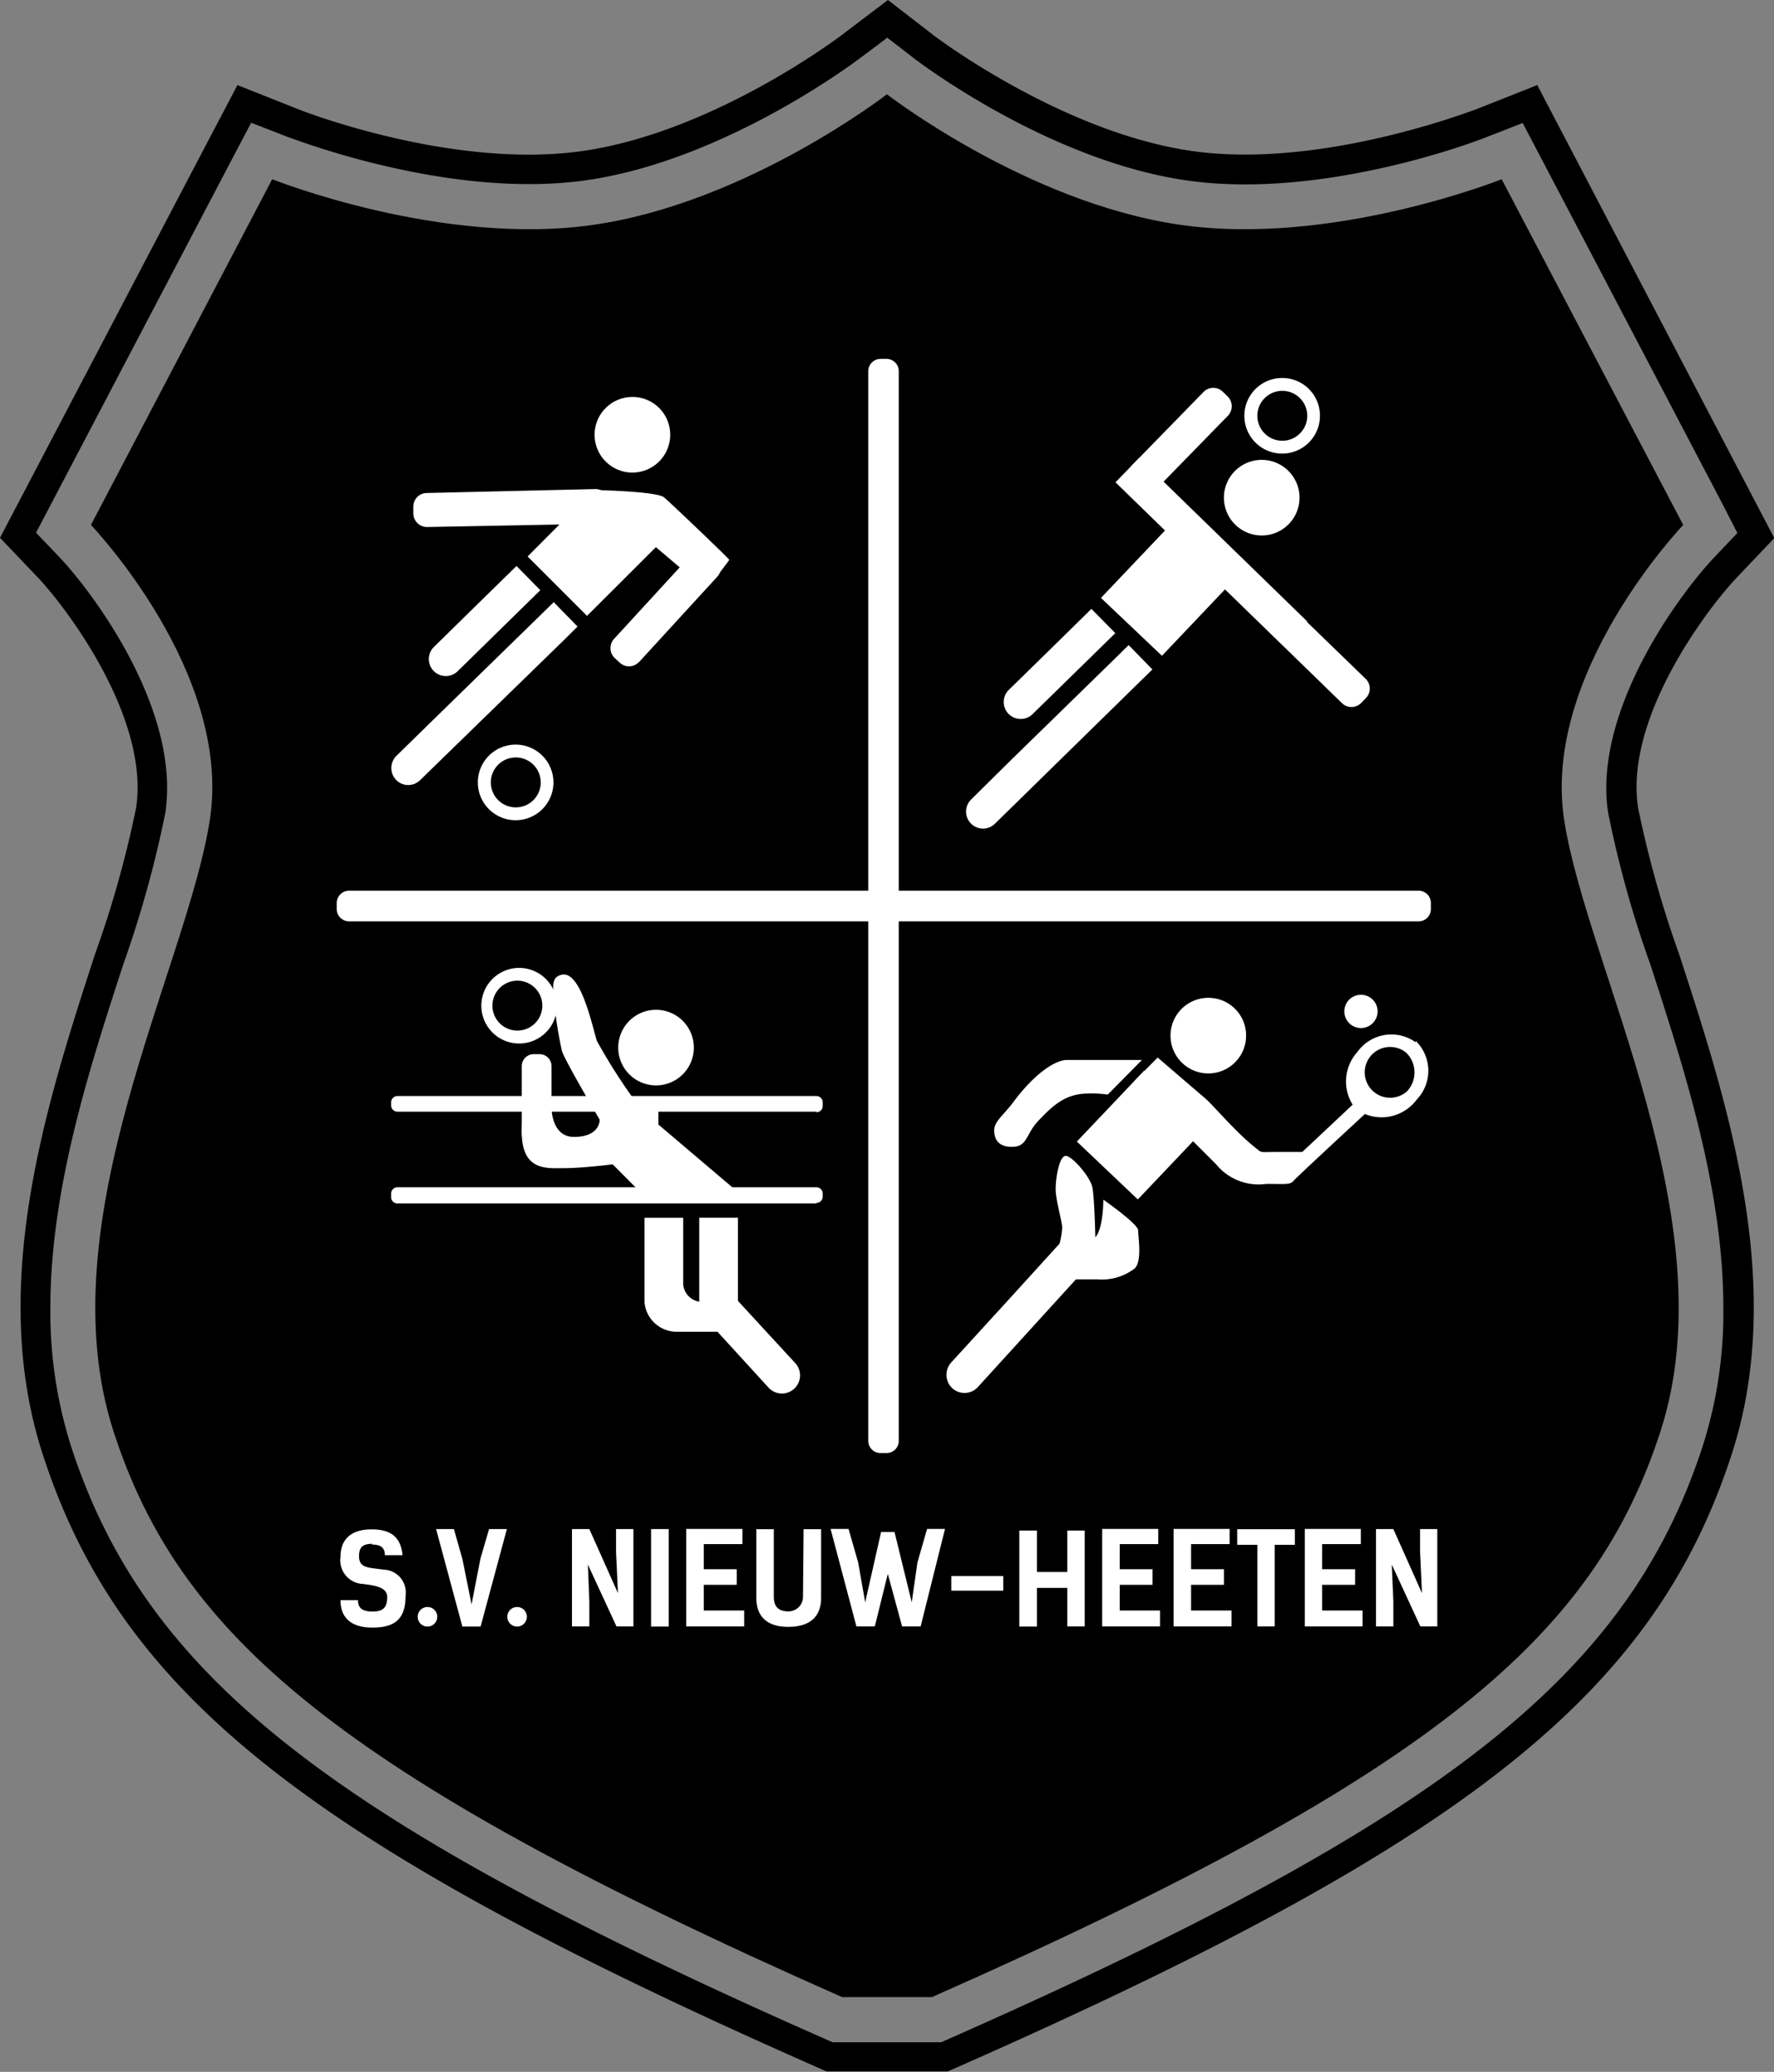 <svg xmlns="http://www.w3.org/2000/svg" width="121.55" height="141.96" viewBox="0 0 121.55 141.96"><rect x="0" y="0" width="121.55" height="141.96" fill="#808080" stroke="none"/><defs><style>.cls-1{fill:#fff;}</style></defs><title>logo-nwh</title><g id="badge"><path d="M136.33,108.63c-.09.07-8.67,6.59-17.63,7.92s-19.37-2.76-19.48-2.8l-4.28-1.7-2.14,4.07L78.67,143.07l2.54,2.66c2.06,2.16,7.73,9.72,6.78,15.87a72.72,72.72,0,0,1-2.81,10c-3.28,10.09-7.36,22.63-3.59,34.24,5.31,16.41,18.12,26.59,52.71,41.87l1,.44h8.31l1-.44c34.58-15.28,47.39-25.45,52.72-41.87,3.76-11.6-.32-24.14-3.6-34.21a73.67,73.67,0,0,1-2.81-10c-1-6.16,4.73-13.72,6.79-15.88l2.53-2.66-1.7-3.25L184,112.05l-4.29,1.7c-.1,0-10.57,4.12-19.48,2.8s-17.52-7.85-17.6-7.92l-3.12-2.41Zm3.13.17,1.88,1.45c.09.07,9,6.91,18.55,8.32s20.43-2.87,20.54-2.92l2.57-1c.81,1.53,13.71,26.14,13.71,26.14l1,1.95-1.52,1.6c-2.21,2.31-7.46,9.32-7.46,15.88a10.85,10.85,0,0,0,.13,1.71,73.39,73.39,0,0,0,2.89,10.38c2.29,7.06,5,15.35,5,23.54a30.16,30.16,0,0,1-1.4,9.41c-5.12,15.76-17.66,25.63-51.6,40.63l-.59.26h-7.45l-.59-.26c-34-15-46.49-24.88-51.6-40.63a30.49,30.49,0,0,1-1.4-9.41c0-8.2,2.7-16.5,5-23.56A76,76,0,0,0,90,161.91a12.32,12.32,0,0,0,.12-1.72c0-6.55-5.24-13.56-7.45-15.87l-1.53-1.6,13.45-25.64,1.29-2.45,2.57,1c.11,0,11,4.34,20.53,2.92s18.49-8.25,18.58-8.32h0S138.76,109.35,139.46,108.8Z" transform="translate(-78.67 -106.22)"/><path d="M194,142.19,181.56,118.5s-11.64,4.66-22.12,3.11-20-8.93-20-8.93-9.52,7.38-20,8.93-22.12-3.11-22.12-3.11L84.9,142.19s9.7,10.09,8.15,20.19-11.25,27.56-6.6,41.92c4.5,13.88,15.2,23.42,49.92,38.76h6.15c34.73-15.34,45.41-24.88,49.92-38.76,4.65-14.36-5.06-31.84-6.6-41.92S194,142.19,194,142.19Z" transform="translate(-78.67 -106.22)"/></g><g id="logo"><path class="cls-1" d="M124.59,136a2.59,2.59,0,1,1-2.58-2.58,2.58,2.58,0,0,1,2.58,2.58" transform="translate(-78.67 -106.22)"/><path class="cls-1" d="M167.71,140.31a2.59,2.59,0,1,1-2.59-2.58,2.59,2.59,0,0,1,2.59,2.58" transform="translate(-78.67 -106.22)"/><path class="cls-1" d="M126.21,178a2.59,2.59,0,1,1-2.59-2.59,2.59,2.59,0,0,1,2.59,2.59" transform="translate(-78.67 -106.22)"/><path class="cls-1" d="M164.05,177.18a2.59,2.59,0,1,1-2.59-2.59,2.58,2.58,0,0,1,2.59,2.59" transform="translate(-78.67 -106.22)"/><path class="cls-1" d="M173.06,175.53a1.14,1.14,0,1,1-1.14-1.15,1.14,1.14,0,0,1,1.14,1.15" transform="translate(-78.67 -106.22)"/><path class="cls-1" d="M114,158.12a1.71,1.71,0,1,1-1.7,1.7,1.71,1.71,0,0,1,1.7-1.7m0-.88a2.59,2.59,0,1,0,2.59,2.58,2.59,2.59,0,0,0-2.59-2.58" transform="translate(-78.67 -106.22)"/><path class="cls-1" d="M166.52,133a1.71,1.71,0,1,1-1.7,1.7,1.71,1.71,0,0,1,1.7-1.7m0-.88a2.59,2.59,0,1,0,2.59,2.58,2.58,2.58,0,0,0-2.59-2.58" transform="translate(-78.67 -106.22)"/><path class="cls-1" d="M114.25,173.42a1.71,1.71,0,0,1,0,3.41,1.71,1.71,0,1,1,0-3.41m0-.88a2.59,2.59,0,1,0,2.58,2.58,2.59,2.59,0,0,0-2.58-2.58" transform="translate(-78.67 -106.22)"/><path class="cls-1" d="M108,142.33l11.55-.22a.93.93,0,0,0,.91-1v-.46a1,1,0,0,0-1-.92L107.9,140a.93.93,0,0,0-.91.95v.47a.94.94,0,0,0,1,.91" transform="translate(-78.67 -106.22)"/><path class="cls-1" d="M122.46,151.58l5.35-5.84a.93.93,0,0,0-.06-1.32l-.34-.31a.93.93,0,0,0-1.32.06L120.74,150a.94.94,0,0,0,.06,1.32l.34.31a.93.93,0,0,0,1.32-.06" transform="translate(-78.67 -106.22)"/><path class="cls-1" d="M118.24,149.15l-1.63-1.67-.84.82h0l-7.17,7-2.78,2.72a1.18,1.18,0,0,0,0,1.65,1.16,1.16,0,0,0,1.64,0l10-9.74Z" transform="translate(-78.67 -106.22)"/><path class="cls-1" d="M157.91,139.72l4.88-5a.94.94,0,0,0,0-1.33l-.33-.32a.93.93,0,0,0-1.32,0l-4.88,5a.93.93,0,0,0,0,1.32l.33.33a.94.94,0,0,0,1.32,0" transform="translate(-78.67 -106.22)"/><path class="cls-1" d="M160.42,144.48l10.19,9.91a.93.93,0,0,0,1.32,0l.32-.33a.93.93,0,0,0,0-1.32L162,142.81a.94.94,0,0,0-1.32,0l-.32.34a.93.93,0,0,0,0,1.32" transform="translate(-78.67 -106.22)"/><rect class="cls-1" x="160.51" y="136" width="2.33" height="16.08" transform="translate(-132.98 53.23) rotate(-45.78)"/><path class="cls-1" d="M114.06,145l-2.89,2.83-2.77,2.72a1.16,1.16,0,1,0,1.63,1.66l5.66-5.55Z" transform="translate(-78.67 -106.22)"/><path class="cls-1" d="M157.63,152.09,156,150.42l-.83.82h0l-7.17,7L145.21,161a1.16,1.16,0,1,0,1.63,1.66l9.94-9.74Z" transform="translate(-78.67 -106.22)"/><path class="cls-1" d="M153.93,192.2l-1.82-1.68-.84.91,0,0-3.5,3.85-3.93,4.3a1.26,1.26,0,0,0,.08,1.76,1.24,1.24,0,0,0,1.75-.08l7.42-8.15Z" transform="translate(-78.67 -106.22)"/><path class="cls-1" d="M153.45,147.94l-2.88,2.83-2.78,2.72a1.16,1.16,0,0,0,1.63,1.66l5.67-5.55Z" transform="translate(-78.67 -106.22)"/><path class="cls-1" d="M119.17,139.79s4.48.07,5,.51,4.49,4.23,4.47,4.28-1,1.33-1,1.33l-2.32-.75-1.71-1.45-4.72,4.71-4.07-4.07,2.24-2.25Z" transform="translate(-78.67 -106.22)"/><rect class="cls-1" x="155.14" y="143.86" width="6.71" height="5.76" transform="translate(-135.71 54.44) rotate(-46.49)"/><rect class="cls-1" x="153.49" y="181.12" width="6.71" height="5.76" transform="translate(-163.25 64.84) rotate(-46.49)"/><path class="cls-1" d="M148,184.8c1.1,0,.93-.86,1.82-1.79s1.79-1.86,3.37-1.86a7.38,7.38,0,0,1,1.38.07l2.34-2.37h-5.16c-.66,0-2,.72-3.55,2.75-.72,1-1.41,1.44-1.41,2.06s.28,1.14,1.21,1.14" transform="translate(-78.67 -106.22)"/><path class="cls-1" d="M151.27,191.43a5.65,5.65,0,0,0,.18-1.09c0-.41-.45-1.89-.45-2.65s.25-2.27.69-2.27,1.69,1.44,1.83,2.17.2,3.4.2,3.4.51-.39.55-2.57c0,0,2.38,1.66,2.38,2.1s.29,2.09-.23,2.61a3.71,3.71,0,0,1-2.56.75h-2Z" transform="translate(-78.67 -106.22)"/><path class="cls-1" d="M134.61,182.39H105.9a.43.43,0,0,1-.43-.43v-.21a.43.43,0,0,1,.43-.43h28.71a.43.43,0,0,1,.43.43V182a.43.43,0,0,1-.43.43" transform="translate(-78.67 -106.22)"/><path class="cls-1" d="M134.61,188.68H105.9a.43.43,0,0,1-.43-.43V188a.43.43,0,0,1,.43-.43h28.71a.43.43,0,0,1,.43.43v.21a.43.43,0,0,1-.43.43" transform="translate(-78.67 -106.22)"/><path class="cls-1" d="M133.16,199.62l-3.86-4.19-.07-.09v-5.68h-2.65v5.75a1.31,1.31,0,0,1-1.1-1.37v-4.38h-2.65v5.81a2.22,2.22,0,0,0,2.11,2h2.89l3.5,3.83a1.24,1.24,0,0,0,1.83-1.68" transform="translate(-78.67 -106.22)"/><path class="cls-1" d="M115.64,178.45h-.4a.82.82,0,0,0-.82.82v4.59a.82.82,0,0,0,.82.82h.4a.81.81,0,0,0,.82-.82v-4.59a.82.82,0,0,0-.82-.82" transform="translate(-78.67 -106.22)"/><path class="cls-1" d="M116.45,181.88s-.11,2.24,1.55,2.24,1.76-1,1.76-1.18c0,0-2.44-4.14-2.59-4.72a29.3,29.3,0,0,1-.56-3.62c0-.61-.26-1.44.58-1.6,1.25-.21,2,3.26,2.37,4.53a39.77,39.77,0,0,0,2.48,3.93c0,.06,1.74.67,1.74.67s0,1.14,0,1.14,5.44,4.62,5.44,4.62l-6.93-.24L120.65,186s-2.09.26-3.29.26-2.94.24-2.94-2.48,2-1.88,2-1.88" transform="translate(-78.67 -106.22)"/><path class="cls-1" d="M139.43,205.78H139a.84.84,0,0,1-.84-.84V131.65a.85.85,0,0,1,.84-.84h.41a.84.84,0,0,1,.84.84v73.29a.83.83,0,0,1-.84.84" transform="translate(-78.67 -106.22)"/><path class="cls-1" d="M101.74,168.51v-.42a.85.85,0,0,1,.84-.84h73.29a.84.84,0,0,1,.84.84v.42a.84.84,0,0,1-.84.84H102.58a.85.85,0,0,1-.84-.84" transform="translate(-78.67 -106.22)"/><path class="cls-1" d="M175.66,177.63a2.86,2.86,0,0,0-4,.69,3,3,0,0,0-.31,3.59l-3.45,3.24H166.2c-1.11,0-1.09.07-1.36-.17-1.48-1.13-3-3-3.6-3.51s-3.25-2.79-3.25-2.79l-1.57,1.59L160,184l2,2a3.75,3.75,0,0,0,3.43,1.34c1.35,0,1.63.07,1.87-.21s4.1-3.85,4.89-4.58a3,3,0,0,0,3.56-1,2.85,2.85,0,0,0-.07-4m-.61,3.45a1.74,1.74,0,1,1-.05-2.65,1.89,1.89,0,0,1,.05,2.65" transform="translate(-78.67 -106.22)"/><path class="cls-1" d="M104.2,212c-.66,0-.93.21-.93.85,0,.84.67.77,1.69.92a1.56,1.56,0,0,1,1.5,1.77c0,1.55-.66,2.2-2.27,2.2s-2.19-.81-2.19-1.88h1.2c0,.51.25.78,1,.78s1-.3,1-1-.94-.79-1.65-.89a1.62,1.62,0,0,1-1.55-1.85c0-1.24.76-1.89,2.13-1.89,1.21,0,2,.44,2.12,1.77h-1.21c0-.56-.33-.73-.91-.73" transform="translate(-78.67 -106.22)"/><path class="cls-1" d="M108.63,217a.67.67,0,0,1-1.34,0,.67.67,0,0,1,1.34,0" transform="translate(-78.67 -106.22)"/><polygon class="cls-1" points="34.73 104.77 32.93 111.45 31.68 111.45 29.88 104.77 31.1 104.77 31.68 106.81 32.31 109.93 32.92 106.79 33.51 104.77 34.73 104.77"/><path class="cls-1" d="M114.77,217a.67.67,0,0,1-1.34,0,.67.67,0,0,1,1.34,0" transform="translate(-78.67 -106.22)"/><polygon class="cls-1" points="43.4 111.44 42.24 111.44 40.28 107.2 40.38 109.74 40.38 111.44 39.19 111.44 39.19 104.77 40.38 104.77 42.34 109.16 42.21 106.34 42.21 104.77 43.4 104.77 43.4 111.44"/><rect class="cls-1" x="44.61" y="104.77" width="1.21" height="6.68"/><polygon class="cls-1" points="50.87 104.76 50.87 105.8 48.22 105.8 48.22 107.52 50.48 107.52 50.48 108.59 48.22 108.59 48.22 110.35 50.99 110.35 50.99 111.44 47.02 111.44 47.02 104.76 50.87 104.76"/><path class="cls-1" d="M133.73,211h1.2v4.69c0,1.38-.85,2-2.25,2s-2.19-.66-2.19-2V211h1.2v4.63c0,.63.28,1,1,1a1,1,0,0,0,1-1Z" transform="translate(-78.67 -106.22)"/><polygon class="cls-1" points="59.94 111.44 58.68 111.44 56.91 104.76 58.14 104.76 58.8 107.06 59.28 109.79 60.37 104.97 61.29 104.97 62.47 109.79 62.86 107.06 63.52 104.76 64.75 104.76 63.08 111.44 61.81 111.44 60.83 107.84 59.94 111.44"/><rect class="cls-1" x="65.18" y="107.99" width="3.56" height="1"/><polygon class="cls-1" points="74.32 111.44 73.13 111.44 73.13 108.8 71.05 108.8 71.05 111.45 69.84 111.45 69.84 104.87 71.05 104.87 71.05 107.71 73.13 107.71 73.13 104.87 74.32 104.87 74.32 111.44"/><polygon class="cls-1" points="79.36 104.76 79.36 105.8 76.72 105.8 76.72 107.52 78.97 107.52 78.97 108.59 76.72 108.59 76.72 110.35 79.48 110.35 79.48 111.44 75.52 111.44 75.52 104.76 79.36 104.76"/><polygon class="cls-1" points="84.25 104.76 84.25 105.8 81.61 105.8 81.61 107.52 83.86 107.52 83.86 108.59 81.61 108.59 81.61 110.35 84.38 110.35 84.38 111.44 80.41 111.44 80.41 104.76 84.25 104.76"/><polygon class="cls-1" points="88.72 105.85 87.34 105.85 87.34 111.44 86.15 111.44 86.15 105.85 84.77 105.85 84.77 104.78 88.72 104.78 88.72 105.85"/><polygon class="cls-1" points="93.24 104.76 93.24 105.8 90.59 105.8 90.59 107.52 92.85 107.52 92.85 108.59 90.59 108.59 90.59 110.35 93.36 110.35 93.36 111.44 89.4 111.44 89.4 104.76 93.24 104.76"/><polygon class="cls-1" points="98.48 111.44 97.32 111.44 95.36 107.2 95.47 109.74 95.47 111.44 94.28 111.44 94.28 104.77 95.47 104.77 97.43 109.16 97.3 106.34 97.3 104.77 98.48 104.77 98.48 111.44"/></g></svg>